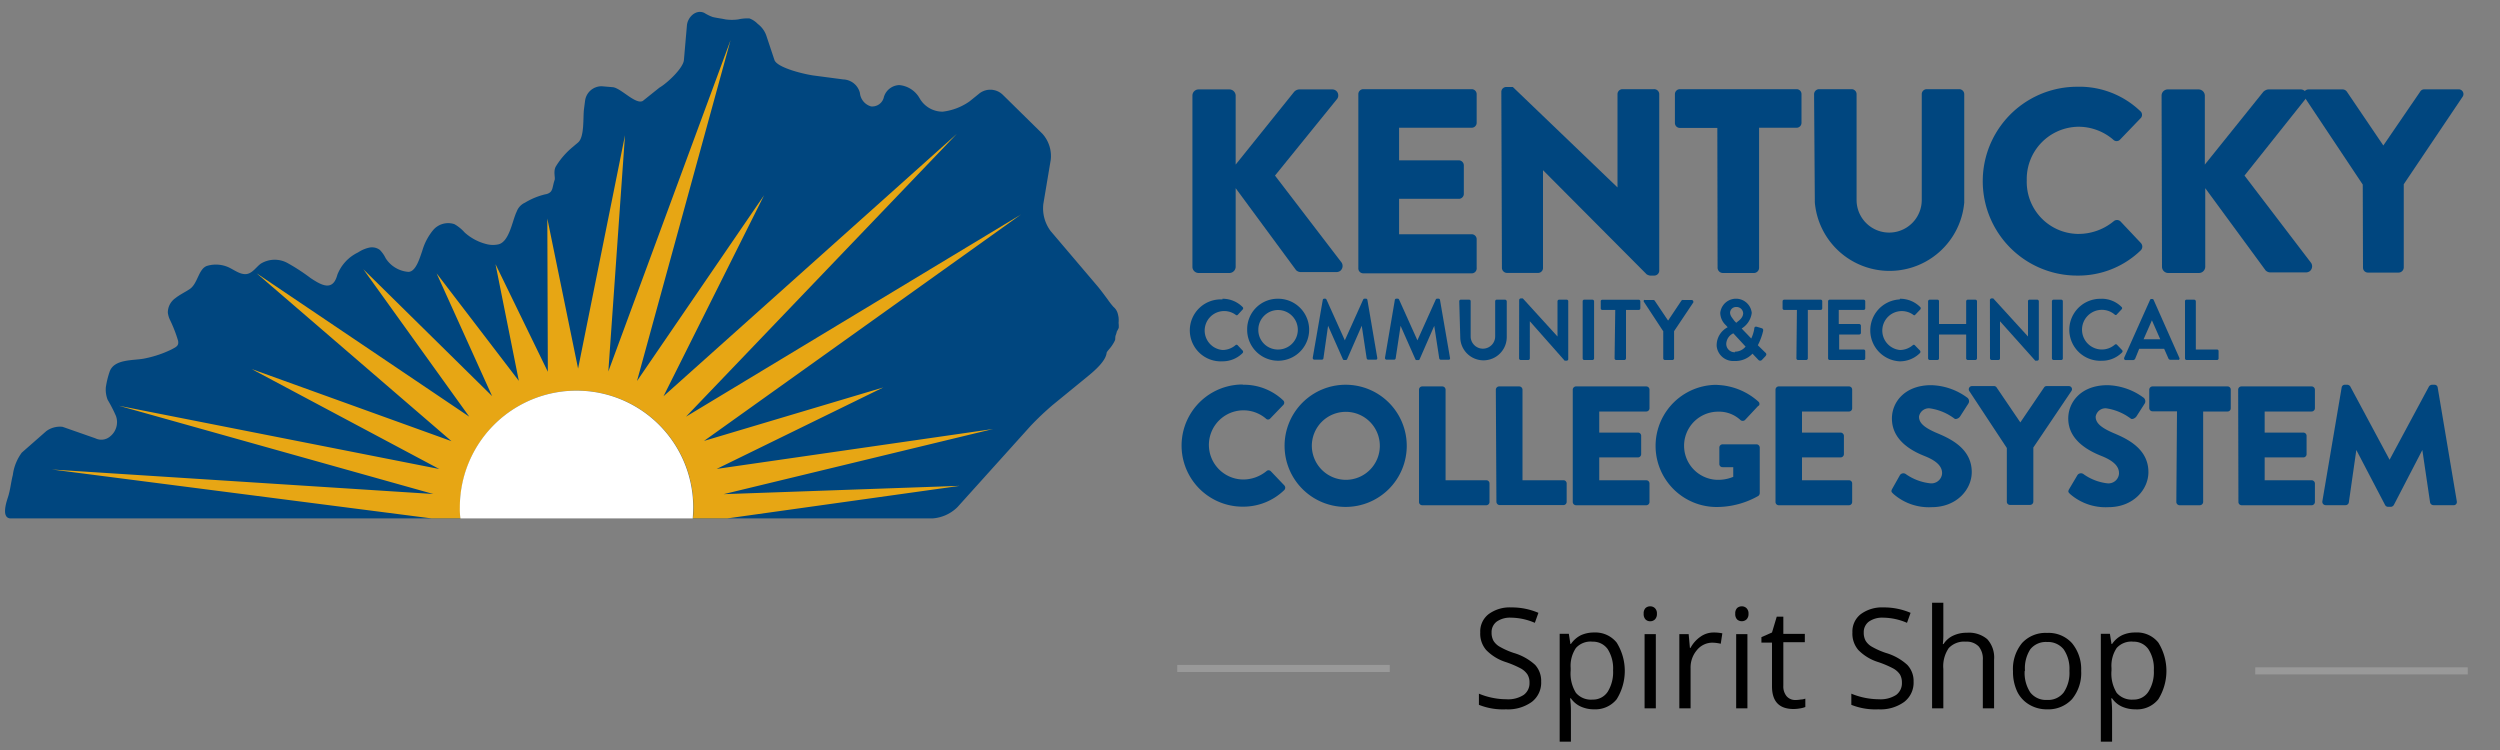 <svg id="Header_Logo" data-name="Header Logo" xmlns="http://www.w3.org/2000/svg" viewBox="0 0 300 90"><rect x="0" y="0" width="300" height="90" fill="#808080" stroke="none"/><defs><style>.cls-1{fill:#00467f;}.cls-2{fill:#e7a614;}.cls-3{fill:#fff;}.cls-4{fill:#999;}</style></defs><path id="State" class="cls-1" d="M134.23,38.74a3.42,3.42,0,0,0,0-.64,4.64,4.64,0,0,0-.11-.51,1.61,1.61,0,0,0-.51-.77,9.42,9.42,0,0,1-.67-.86c-.43-.58-.85-1.16-1.31-1.7l-5.55-6.53a4.55,4.55,0,0,1-.88-3.25l.89-5.31a4,4,0,0,0-1-3.12l-4.78-4.7a2.15,2.15,0,0,0-2.73-.18l-1.24,1a7.06,7.06,0,0,1-3.21,1.23h0a3.17,3.17,0,0,1-2.7-1.48l-.09-.15a3.12,3.12,0,0,0-2.43-1.56,2,2,0,0,0-1.84,1.42,1.43,1.43,0,0,1-1.54,1.14,1.85,1.85,0,0,1-1.34-1.62,2.14,2.14,0,0,0-2-1.62L97.7,9.07c-1-.12-4.45-.91-4.77-1.88l-1-3a3,3,0,0,0-1-1.32,2.62,2.62,0,0,0-1-.66,5.11,5.11,0,0,0-1.35.12,5.46,5.46,0,0,1-1.51,0c-.51-.11-1-.16-1.55-.29a5.28,5.28,0,0,1-1-.49c-1-.47-2,.5-2.09,1.5l-.36,4.16c-.1,1-2.06,2.81-2.93,3.3l-2,1.6c-.86.49-2.65-1.58-3.63-1.65l-1.3-.11a2,2,0,0,0-2,1.73l-.13,1c-.13,1,.07,3.31-.69,4l-.71.6a9.31,9.31,0,0,0-2,2.33c-.31.63,0,1.37-.14,1.63-.28.85-.16,1.35-.83,1.61a1.28,1.28,0,0,1-.28.07,8.43,8.43,0,0,0-2.43,1,1.88,1.88,0,0,0-1,1.08c-.52,1.05-.85,3.53-2.14,3.91a3.05,3.05,0,0,1-1.41,0,6.12,6.12,0,0,1-2.69-1.41,4.88,4.88,0,0,0-1.23-1,2.36,2.36,0,0,0-2.56.72,6.91,6.91,0,0,0-1.31,2.52c-.26.7-.75,2.55-1.7,2.48a3.55,3.55,0,0,1-2.68-1.63,3.74,3.74,0,0,0-.7-1,1.59,1.59,0,0,0-1.34-.26,4,4,0,0,0-1.27.56,4.94,4.94,0,0,0-2.49,2.69c-.53,2-1.86,1.29-3.22.38a23.55,23.55,0,0,0-2.8-1.82,3.2,3.2,0,0,0-3.18.11c-.52.39-.89,1-1.52,1.2-.8.22-1.56-.41-2.3-.76a3.71,3.71,0,0,0-2.56-.2c-1.09.3-1.14,2.15-2.15,2.81-.56.37-1.18.66-1.71,1.08a2.12,2.12,0,0,0-.9,1.72,2.7,2.7,0,0,0,.23.83,16.49,16.49,0,0,1,1,2.56c.12.64-.27.76-.82,1.06A13.23,13.23,0,0,1,17.44,43c-1.36.31-3.8,0-4.31,1.68a10.25,10.25,0,0,0-.43,1.8,3.35,3.35,0,0,0,.22,1.5,16.81,16.81,0,0,1,1,1.95,2.19,2.19,0,0,1-.68,2.42,1.62,1.62,0,0,1-1.79.25L7.51,51.22a2.77,2.77,0,0,0-1.95.51L2.62,54.31A5.72,5.72,0,0,0,1.54,57c-.23.88-.3,1.81-.59,2.68-.22.67-.77,2.42.26,2.53H55.28c0-.44-.07-.88-.07-1.33a14,14,0,1,1,28,0,9.79,9.79,0,0,1-.06,1.33h28.74a4.73,4.73,0,0,0,3-1.35l8.8-9.77a34.66,34.66,0,0,1,2.64-2.5l4.15-3.39c.77-.63,2.19-1.82,2.31-2.83,0-.13.23-.36.29-.45a4.39,4.39,0,0,0,.72-1.09c.06-.19,0-.4.09-.61a2.88,2.88,0,0,0,.13-.44,3.68,3.68,0,0,0,.23-.44A3.47,3.47,0,0,0,134.23,38.74Z"/><path id="Rays" class="cls-2" d="M86,56.27l20-9.78L84.48,52.91l38.05-27.18L82.32,50l32.49-33.93L79.62,47.55,91.69,23.43,76.44,45.72,87.67,4.81,73,44.58,75,16.23l-5.63,28-3.69-18,.06,18.38L59.46,31.7l2.8,14L52.39,32.8l6.66,14.73L43.6,32.31,56.31,50,30.8,32.8,54.18,52.94l-24-8.66,22.53,12L14.26,48.69,52,59.28,6.23,56.34,51.8,62.21h3.48c0-.44-.07-.88-.07-1.33a14,14,0,0,1,28,0,9.79,9.79,0,0,1-.06,1.33h4.11l27.92-3.91-28.35,1,32.34-7.82Z"/><path id="Center" class="cls-3" d="M83.18,60.88a14,14,0,1,0-28,0,8.41,8.41,0,0,0,.07,1.33H83.12C83.16,61.77,83.18,61.33,83.18,60.88Z"/><path class="cls-1" d="M143.09,11.48a.74.74,0,0,1,.73-.75h3.71a.76.76,0,0,1,.75.75v8.27l7-8.71a.9.9,0,0,1,.6-.31h4a.71.71,0,0,1,.71.73.66.66,0,0,1-.15.43L153,21.07l8,10.45a.76.76,0,0,1-.19,1,.83.83,0,0,1-.41.13H156.1a.83.83,0,0,1-.57-.23l-7.25-9.84V32a.76.76,0,0,1-.75.76h-3.69a.75.75,0,0,1-.75-.74V11.48Z"/><path class="cls-1" d="M163,11.3a.6.6,0,0,1,.6-.6h13a.6.6,0,0,1,.6.6h0v3.43a.6.6,0,0,1-.6.6h-8.71v3.91h7.17a.61.61,0,0,1,.6.59v3.43a.6.6,0,0,1-.59.6h-7.18v4.25h8.71a.6.6,0,0,1,.6.6h0v3.43a.6.6,0,0,1-.53.66H163.61a.59.59,0,0,1-.61-.58h0Z"/><path class="cls-1" d="M180.16,11a.59.59,0,0,1,.6-.56h.78L194.1,22.49h0V11.3a.6.6,0,0,1,.6-.6h3.77a.61.61,0,0,1,.64.59h0V32.5a.6.6,0,0,1-.6.57H198a1,1,0,0,1-.41-.16L185.16,20.42h0V32.15a.59.59,0,0,1-.59.6h-3.75a.62.62,0,0,1-.59-.6Z"/><path class="cls-1" d="M206.08,15.35h-4.49a.59.59,0,0,1-.6-.59h0V11.3a.6.6,0,0,1,.6-.6h14a.59.59,0,0,1,.59.6h0v3.43a.59.59,0,0,1-.59.6h-4.5V32.16a.63.63,0,0,1-.6.6h-3.78a.64.64,0,0,1-.6-.6Z"/><path class="cls-1" d="M217.69,11.3a.61.61,0,0,1,.59-.6h3.91a.6.6,0,0,1,.6.6h0V24a3.91,3.91,0,0,0,7.82,0V11.3a.6.6,0,0,1,.6-.6h3.91a.61.61,0,0,1,.59.6v13a9,9,0,0,1-17.93,0Z"/><path class="cls-1" d="M249.22,10.41a10.57,10.57,0,0,1,7.62,2.93.58.58,0,0,1,.07.81l-.07.07-2.45,2.55a.56.56,0,0,1-.79,0,6.4,6.4,0,0,0-4.22-1.56,6.27,6.27,0,0,0-6.17,6.38v.1a6.24,6.24,0,0,0,6.09,6.38h.12a6.64,6.64,0,0,0,4.21-1.51.61.61,0,0,1,.82,0l2.46,2.61a.63.63,0,0,1,0,.85,10.77,10.77,0,0,1-7.65,3.05,11.33,11.33,0,1,1,0-22.66h0Z"/><path class="cls-1" d="M259.39,11.48a.74.74,0,0,1,.73-.75h3.71a.76.76,0,0,1,.75.75v8.27l7-8.71a1,1,0,0,1,.6-.31h3.91a.71.71,0,0,1,.71.73.66.66,0,0,1-.15.43l-7.31,9.18,8,10.49a.75.75,0,0,1-.19,1,.83.83,0,0,1-.41.13h-4.29a.83.83,0,0,1-.57-.23l-7.25-9.88V32a.76.76,0,0,1-.75.76h-3.69a.75.75,0,0,1-.75-.74v0Z"/><path class="cls-1" d="M283.53,22.15l-7-10.51a.58.58,0,0,1,.16-.81.59.59,0,0,1,.34-.1h4.09a.63.63,0,0,1,.51.28L286,17.46,290.42,11a.56.56,0,0,1,.5-.28H295a.57.57,0,0,1,.5.91l-7.05,10.48v10a.63.63,0,0,1-.59.6h-3.71a.59.59,0,0,1-.59-.6Z"/><path class="cls-1" d="M146.7,35.85a3.38,3.38,0,0,1,2.42,1,.21.21,0,0,1,0,.29h0l-.6.65a.16.16,0,0,1-.22,0l0,0A2.34,2.34,0,1,0,146.73,42a2.4,2.4,0,0,0,1.53-.58.18.18,0,0,1,.25,0h0l.61.65a.23.23,0,0,1,0,.29,3.39,3.39,0,0,1-2.43,1,3.72,3.72,0,1,1,0-7.43Z"/><path class="cls-1" d="M153.25,35.85a3.72,3.72,0,1,1-3.59,3.84v-.11a3.66,3.66,0,0,1,3.57-3.73Zm0,6.09A2.37,2.37,0,1,0,151,39.48v.1A2.34,2.34,0,0,0,153.25,41.94Z"/><path class="cls-1" d="M158.73,36a.18.18,0,0,1,.18-.16H159a.19.19,0,0,1,.18.11l2.2,4.89h0l2.2-4.89a.17.17,0,0,1,.17-.11h.16a.18.18,0,0,1,.18.16h0l1.18,6.93a.19.19,0,0,1-.11.23h-1A.22.22,0,0,1,164,43l-.59-3.91h0l-1.75,4a.17.17,0,0,1-.17.11h-.18a.16.16,0,0,1-.17-.11l-1.77-4h0L158.81,43a.19.19,0,0,1-.19.16h-.9a.19.19,0,0,1-.19-.18.13.13,0,0,1,0-.06Z"/><path class="cls-1" d="M167.38,36a.18.18,0,0,1,.18-.16h.16a.18.18,0,0,1,.17.11l2.2,4.89h0l2.2-4.89a.18.18,0,0,1,.17-.11h.15a.18.18,0,0,1,.19.15h0L174,42.94a.19.19,0,0,1-.1.23h-1a.21.21,0,0,1-.19-.16l-.6-3.91h0l-1.75,4a.15.15,0,0,1-.16.11H170a.15.15,0,0,1-.16-.11l-1.77-4h0L167.48,43a.19.19,0,0,1-.18.16h-.9a.19.19,0,0,1-.2-.17.17.17,0,0,1,0-.07Z"/><path class="cls-1" d="M175.11,36.16a.19.19,0,0,1,.18-.2h1a.18.18,0,0,1,.19.18v4.23a1.47,1.47,0,1,0,2.94,0h0V36.16a.19.19,0,0,1,.19-.2h1a.22.22,0,0,1,.2.2v4.29a2.79,2.79,0,0,1-5.58,0h0Z"/><path class="cls-1" d="M182.3,36a.21.21,0,0,1,.2-.19h.24l4.16,4.57h0V36.16a.2.2,0,0,1,.18-.2H188a.19.19,0,0,1,.19.2V43.1a.19.19,0,0,1-.19.18h-.24l-4.18-4.73h0V43a.19.19,0,0,1-.18.2h-.91a.2.2,0,0,1-.2-.2Z"/><path class="cls-1" d="M189.92,36.16a.19.19,0,0,1,.19-.2h1a.2.2,0,0,1,.18.2V43a.2.2,0,0,1-.18.2h-1a.19.19,0,0,1-.19-.2Z"/><path class="cls-1" d="M193.83,37.19h-1.56a.18.18,0,0,1-.18-.18h0v-.84a.18.18,0,0,1,.17-.2h4.39a.19.19,0,0,1,.19.19h0V37a.19.19,0,0,1-.18.19h-1.54V43a.21.21,0,0,1-.19.2h-1a.2.2,0,0,1-.18-.2Z"/><path class="cls-1" d="M199.56,39.71l-2.27-3.46a.18.18,0,0,1,0-.25.15.15,0,0,1,.11,0h1a.2.2,0,0,1,.17.09l1.6,2.38,1.59-2.38A.22.22,0,0,1,202,36H203a.2.2,0,0,1,.2.18.21.21,0,0,1,0,.11l-2.31,3.45V43a.2.2,0,0,1-.18.2h-.92a.2.2,0,0,1-.2-.18V39.71Z"/><path class="cls-1" d="M207.32,39.27h0l-.21-.24a2.06,2.06,0,0,1-.68-1.48,1.9,1.9,0,0,1,3.78,0A2.57,2.57,0,0,1,209,39.42l1.15,1.2a4.53,4.53,0,0,0,.36-1.15c0-.21.1-.32.34-.25l.54.16c.26.07.19.31.17.4a7.46,7.46,0,0,1-.62,1.65l.89.87c.12.11.22.23,0,.47l-.41.43a.29.29,0,0,1-.4,0s0,0,0,0l-.72-.76a2.81,2.81,0,0,1-2.18.88A2,2,0,0,1,206,41.53v-.16A2.43,2.43,0,0,1,207.32,39.27Zm.86,2.93a1.63,1.63,0,0,0,1.29-.61L208,40a1.46,1.46,0,0,0-.85,1.27,1,1,0,0,0,1,1h.05Zm1-4.59a.79.79,0,0,0-.83-.77h0a.71.71,0,0,0-.74.67v0c0,.36.22.59.52,1l.22.23c.13-.16.83-.51.83-1.16Z"/><path class="cls-1" d="M215.63,37.19h-1.52a.19.19,0,0,1-.2-.17v-.86a.2.2,0,0,1,.18-.2h4.39a.19.19,0,0,1,.19.19h0V37a.19.19,0,0,1-.18.19h-1.55V43a.2.2,0,0,1-.18.2h-1a.19.19,0,0,1-.19-.2Z"/><path class="cls-1" d="M219.37,36.16a.2.2,0,0,1,.19-.2h4.07a.2.2,0,0,1,.2.18V37a.19.19,0,0,1-.18.19h-3v1.69h2.46a.22.22,0,0,1,.2.2v.86a.2.2,0,0,1-.2.2H220.7v1.8h2.93a.2.2,0,0,1,.2.18V43a.2.2,0,0,1-.18.2h-4.09a.2.2,0,0,1-.19-.2Z"/><path class="cls-1" d="M228,35.85a3.4,3.4,0,0,1,2.43,1,.21.21,0,0,1,0,.29h0l-.62.65a.14.14,0,0,1-.2,0,.08.08,0,0,1,0,0A2.34,2.34,0,1,0,228,42a2.41,2.41,0,0,0,1.54-.58.16.16,0,0,1,.23,0h0l.63.65a.23.23,0,0,1,0,.29,3.41,3.41,0,0,1-2.44,1,3.72,3.72,0,0,1,0-7.43Z"/><path class="cls-1" d="M231.37,36.16a.21.21,0,0,1,.19-.2h.93a.18.18,0,0,1,.19.18v2.74h3.26V36.16a.2.2,0,0,1,.19-.2h.92a.2.2,0,0,1,.19.2V43a.21.21,0,0,1-.19.2h-.92a.2.2,0,0,1-.19-.2V40.14h-3.26V43a.19.19,0,0,1-.17.2h-.95a.21.21,0,0,1-.19-.2Z"/><path class="cls-1" d="M238.79,36a.21.21,0,0,1,.2-.19h.2l4.17,4.57h0V36.16a.18.18,0,0,1,.17-.2h.93a.2.2,0,0,1,.2.2V43.1a.2.2,0,0,1-.2.18h-.23L240,38.55h0V43a.19.19,0,0,1-.17.2H239a.2.2,0,0,1-.2-.2Z"/><path class="cls-1" d="M246.23,36.16a.2.2,0,0,1,.19-.2h.93a.19.19,0,0,1,.19.2h0V43a.19.19,0,0,1-.19.2h-.93a.21.21,0,0,1-.19-.2Z"/><path class="cls-1" d="M252.19,35.85a3.35,3.35,0,0,1,2.41,1,.18.18,0,0,1,0,.26s0,0,0,0l-.61.65a.15.15,0,0,1-.21,0s0,0,0,0a2.38,2.38,0,1,0,0,3.6.18.18,0,0,1,.25,0h0l.62.65a.2.2,0,0,1,0,.28h0a3.37,3.37,0,0,1-2.42,1,3.72,3.72,0,1,1,0-7.43Z"/><path class="cls-1" d="M254.91,42.91,258,36a.17.17,0,0,1,.17-.12h.11a.17.17,0,0,1,.16.12l3.08,6.94a.18.18,0,0,1-.06.24.19.19,0,0,1-.1,0h-.87a.29.29,0,0,1-.3-.21l-.49-1.11h-3L256.24,43a.3.3,0,0,1-.29.21h-.87a.19.19,0,0,1-.19-.17A.36.36,0,0,1,254.91,42.91Zm4.32-2.2-1-2.27h0l-1,2.27Z"/><path class="cls-1" d="M262.2,36.16a.18.18,0,0,1,.17-.2h.94a.21.21,0,0,1,.19.2v5.78h2.55a.19.19,0,0,1,.18.19h0V43a.19.19,0,0,1-.17.2h-3.68a.19.19,0,0,1-.18-.19h0Z"/><path class="cls-1" d="M149.15,46.17A6.86,6.86,0,0,1,154,48.06a.38.38,0,0,1,0,.53l0,0-1.59,1.65a.34.34,0,0,1-.49,0h0a4.15,4.15,0,1,0-2.69,7.3,4.41,4.41,0,0,0,2.74-1,.37.37,0,0,1,.52,0l1.63,1.71a.41.41,0,0,1,0,.55,7.06,7.06,0,0,1-5,2,7.33,7.33,0,1,1,0-14.66Z"/><path class="cls-1" d="M161.47,46.17a7.33,7.33,0,1,1-7.32,7.35,7.33,7.33,0,0,1,7.32-7.35Zm0,11.41a4.08,4.08,0,1,0-4.05-4.11v.05A4.1,4.1,0,0,0,161.47,57.58Z"/><path class="cls-1" d="M170.28,46.76a.39.39,0,0,1,.39-.39h2.41a.4.4,0,0,1,.39.39V57.63h4.89a.38.38,0,0,1,.38.39v2.21a.39.39,0,0,1-.37.4h-7.7a.39.39,0,0,1-.39-.4Z"/><path class="cls-1" d="M179.5,46.76a.4.4,0,0,1,.4-.39h2.42a.4.4,0,0,1,.38.39V57.63h4.89A.38.38,0,0,1,188,58v2.21a.39.39,0,0,1-.37.4h-7.67a.4.4,0,0,1-.39-.4Z"/><path class="cls-1" d="M188.73,46.76a.4.4,0,0,1,.39-.39h8.43a.39.39,0,0,1,.39.39V49a.39.39,0,0,1-.39.38h-5.64v2.53h4.64a.38.38,0,0,1,.39.39V54.5a.39.39,0,0,1-.39.39h-4.64v2.74h5.64a.39.39,0,0,1,.39.39v2.21a.39.39,0,0,1-.39.4h-8.43a.4.4,0,0,1-.39-.4Z"/><path class="cls-1" d="M206,46.19a7.82,7.82,0,0,1,5,2,.36.36,0,0,1,.06.5l-.06,0-1.6,1.71a.41.41,0,0,1-.55,0,3.78,3.78,0,0,0-2.67-1,4.09,4.09,0,0,0,0,8.18,4.68,4.68,0,0,0,1.81-.36V56.06h-1.28a.38.38,0,0,1-.39-.35h0v-2a.39.39,0,0,1,.37-.39h4.12a.4.4,0,0,1,.36.39v5.48a.46.46,0,0,1-.17.32,10.15,10.15,0,0,1-5,1.33,7.33,7.33,0,0,1,0-14.66Z"/><path class="cls-1" d="M213.06,46.76a.39.39,0,0,1,.38-.39h8.44a.38.38,0,0,1,.38.38h0V49a.38.38,0,0,1-.38.38h-5.64v2.53h4.64a.41.41,0,0,1,.39.39V54.5a.4.4,0,0,1-.39.39h-4.64v2.74h5.64a.38.38,0,0,1,.38.39v2.21a.39.39,0,0,1-.37.4h-8.44a.39.39,0,0,1-.39-.39h0Z"/><path class="cls-1" d="M227.05,58.69,228,57a.5.5,0,0,1,.68-.12A6.27,6.27,0,0,0,231.65,58a1.29,1.29,0,0,0,1.4-1.15.22.22,0,0,1,0-.08c0-.85-.72-1.5-2.11-2.05-1.75-.69-3.91-2-3.91-4.5,0-2,1.58-4,4.71-4a7.6,7.6,0,0,1,4.36,1.52.53.53,0,0,1,.12.66l-1,1.56c-.14.23-.51.41-.69.27A6.44,6.44,0,0,0,231.57,49a1.2,1.2,0,0,0-1.29,1c0,.75.61,1.32,2.23,2s4.1,1.87,4.1,4.65c0,2.09-1.81,4.21-4.8,4.21a6.44,6.44,0,0,1-4.58-1.57C227,59.06,226.89,59,227.05,58.69Z"/><path class="cls-1" d="M240.82,53.76l-4.51-6.84a.39.39,0,0,1,.12-.53.39.39,0,0,1,.21-.06h2.64a.37.37,0,0,1,.33.19l2.83,4.17,2.83-4.17a.37.37,0,0,1,.33-.19h2.65a.38.38,0,0,1,.39.35.4.4,0,0,1-.07.24L244,53.7v6.5a.4.4,0,0,1-.39.39H241.2a.38.38,0,0,1-.38-.38h0Z"/><path class="cls-1" d="M248.3,58.69l1-1.69a.52.52,0,0,1,.7-.12A6.12,6.12,0,0,0,252.88,58a1.27,1.27,0,0,0,1.4-1.13s0-.06,0-.1c0-.85-.72-1.5-2.09-2.05-1.76-.69-4-2-4-4.5,0-2,1.57-4,4.71-4a7.61,7.61,0,0,1,4.35,1.52.55.55,0,0,1,.13.66l-1,1.56c-.15.23-.52.41-.69.27A6.48,6.48,0,0,0,252.76,49a1.19,1.19,0,0,0-1.28,1c0,.75.61,1.32,2.22,2s4.11,1.87,4.11,4.65c0,2.09-1.81,4.21-4.8,4.21a6.47,6.47,0,0,1-4.59-1.57C248.19,59.06,248.13,59,248.3,58.69Z"/><path class="cls-1" d="M261.24,49.36h-2.93a.4.4,0,0,1-.4-.38V46.76a.4.4,0,0,1,.4-.39h9a.38.38,0,0,1,.38.38h0V49a.38.38,0,0,1-.38.38h-2.93V60.23a.41.41,0,0,1-.4.4h-2.44a.4.4,0,0,1-.38-.4Z"/><path class="cls-1" d="M268.58,46.76a.39.39,0,0,1,.39-.39h8.43a.4.4,0,0,1,.39.39V49a.4.4,0,0,1-.39.38h-5.64v2.53h4.64a.39.39,0,0,1,.39.39V54.5a.39.39,0,0,1-.39.39h-4.64v2.74h5.64a.4.4,0,0,1,.39.39v2.21a.4.4,0,0,1-.39.4H269a.39.39,0,0,1-.39-.4Z"/><path class="cls-1" d="M281,46.49a.38.38,0,0,1,.36-.32h.32a.46.46,0,0,1,.35.2l4.72,8.8h0l4.73-8.8a.49.49,0,0,1,.35-.2h.32a.38.38,0,0,1,.37.32l2.3,13.69a.38.38,0,0,1-.31.44H292a.42.42,0,0,1-.39-.33L290.68,54h0l-3.42,6.6a.47.47,0,0,1-.34.22h-.37a.43.43,0,0,1-.34-.22L282.76,54h0l-.9,6.29a.4.4,0,0,1-.38.33h-2.4a.4.4,0,0,1-.4-.37.19.19,0,0,1,0-.08Z"/><path d="M184.94,81.8a2.9,2.9,0,0,1-1.14,2.44,4.88,4.88,0,0,1-3.08.88,7.79,7.79,0,0,1-3.25-.54V83.24a8.44,8.44,0,0,0,1.59.49,8.35,8.35,0,0,0,1.71.18,3.4,3.4,0,0,0,2.07-.52,1.72,1.72,0,0,0,.7-1.46,1.82,1.82,0,0,0-.25-1,2.29,2.29,0,0,0-.82-.73,12,12,0,0,0-1.77-.75A5.68,5.68,0,0,1,178.34,78a3,3,0,0,1-.71-2.11,2.63,2.63,0,0,1,1-2.19,4.26,4.26,0,0,1,2.72-.81,8.11,8.11,0,0,1,3.26.65l-.43,1.2a7.38,7.38,0,0,0-2.86-.62,2.78,2.78,0,0,0-1.71.47,1.57,1.57,0,0,0-.62,1.31,2,2,0,0,0,.23,1,2.08,2.08,0,0,0,.77.72,9.07,9.07,0,0,0,1.65.73,6.53,6.53,0,0,1,2.57,1.43A2.85,2.85,0,0,1,184.94,81.8Z"/><path d="M191.3,85.12a3.84,3.84,0,0,1-1.58-.32,2.89,2.89,0,0,1-1.21-1h-.1a11.15,11.15,0,0,1,.1,1.48V89h-1.35V76.06h1.1l.19,1.22h.06a3.18,3.18,0,0,1,1.21-1.06,3.78,3.78,0,0,1,1.58-.32A3.27,3.27,0,0,1,194,77.11a6.42,6.42,0,0,1,0,6.8A3.29,3.29,0,0,1,191.3,85.12ZM191.11,77a2.36,2.36,0,0,0-2,.76,3.83,3.83,0,0,0-.63,2.4v.3a4.4,4.4,0,0,0,.63,2.68,2.36,2.36,0,0,0,2,.81,2.1,2.1,0,0,0,1.81-.93,4.47,4.47,0,0,0,.65-2.58,4.31,4.31,0,0,0-.65-2.55A2.16,2.16,0,0,0,191.11,77Z"/><path d="M197.24,73.65a.91.91,0,0,1,.22-.68.8.8,0,0,1,.57-.21.78.78,0,0,1,.56.22.86.86,0,0,1,.24.67.89.89,0,0,1-.24.68.78.78,0,0,1-.56.22.77.77,0,0,1-.57-.22A.93.93,0,0,1,197.24,73.65ZM198.7,85h-1.35v-8.9h1.35Z"/><path d="M205.61,75.9a5,5,0,0,1,1.07.1l-.19,1.25a4.73,4.73,0,0,0-1-.13,2.39,2.39,0,0,0-1.85.88,3.21,3.21,0,0,0-.77,2.18V85h-1.35v-8.9h1.12l.15,1.65h.07a3.82,3.82,0,0,1,1.19-1.34A2.71,2.71,0,0,1,205.61,75.9Z"/><path d="M208.23,73.65a.91.91,0,0,1,.22-.68.82.82,0,0,1,.57-.21.78.78,0,0,1,.56.22.86.86,0,0,1,.24.67.89.89,0,0,1-.24.68.84.84,0,0,1-1.13,0A.93.93,0,0,1,208.23,73.65ZM209.69,85h-1.35v-8.9h1.35Z"/><path d="M215.42,84a3.85,3.85,0,0,0,.69-.06c.22,0,.4-.07.53-.1v1a2.84,2.84,0,0,1-.65.17,4.4,4.4,0,0,1-.77.07c-1.72,0-2.58-.91-2.58-2.72V77.11h-1.27v-.65l1.27-.56.57-1.9H214v2.06h2.58v1H214v5.23a1.84,1.84,0,0,0,.38,1.24A1.34,1.34,0,0,0,215.42,84Z"/><path d="M229.63,81.8a2.9,2.9,0,0,1-1.14,2.44,4.86,4.86,0,0,1-3.08.88,7.79,7.79,0,0,1-3.25-.54V83.24a8.73,8.73,0,0,0,3.3.67,3.45,3.45,0,0,0,2.08-.52,1.74,1.74,0,0,0,.69-1.46,1.91,1.91,0,0,0-.24-1,2.34,2.34,0,0,0-.83-.73,12,12,0,0,0-1.77-.75A5.68,5.68,0,0,1,223,78a3,3,0,0,1-.71-2.11,2.63,2.63,0,0,1,1-2.19,4.29,4.29,0,0,1,2.73-.81,8.1,8.1,0,0,1,3.25.65l-.43,1.2a7.38,7.38,0,0,0-2.86-.62,2.78,2.78,0,0,0-1.71.47,1.57,1.57,0,0,0-.62,1.31,2,2,0,0,0,.23,1,2.08,2.08,0,0,0,.77.72,9.07,9.07,0,0,0,1.65.73,6.53,6.53,0,0,1,2.57,1.43A2.8,2.8,0,0,1,229.63,81.8Z"/><path d="M237.94,85V79.2a2.33,2.33,0,0,0-.49-1.62A2,2,0,0,0,235.9,77a2.53,2.53,0,0,0-2.05.77,3.86,3.86,0,0,0-.65,2.5V85h-1.35V72.33h1.35v3.82a8.9,8.9,0,0,1-.06,1.14h.08a2.78,2.78,0,0,1,1.13-1,3.77,3.77,0,0,1,1.68-.36,3.4,3.4,0,0,1,2.44.77,3.25,3.25,0,0,1,.82,2.46V85Z"/><path d="M249.74,80.5a4.93,4.93,0,0,1-1.1,3.4,3.87,3.87,0,0,1-3,1.22,4.07,4.07,0,0,1-2.12-.56A3.67,3.67,0,0,1,242.07,83a5.53,5.53,0,0,1-.51-2.45,4.88,4.88,0,0,1,1.09-3.39,3.83,3.83,0,0,1,3-1.21,3.78,3.78,0,0,1,3,1.24A4.91,4.91,0,0,1,249.74,80.5Zm-6.78,0a4.26,4.26,0,0,0,.68,2.6,2.37,2.37,0,0,0,2,.89,2.34,2.34,0,0,0,2-.89,4.18,4.18,0,0,0,.69-2.6,4.13,4.13,0,0,0-.69-2.58,2.41,2.41,0,0,0-2-.88,2.38,2.38,0,0,0-2,.87A4.17,4.17,0,0,0,243,80.5Z"/><path d="M256.24,85.12a3.93,3.93,0,0,1-1.59-.32,2.86,2.86,0,0,1-1.2-1h-.1a13.14,13.14,0,0,1,.1,1.48V89H252.1V76.06h1.09l.19,1.22h.07a3.1,3.1,0,0,1,1.21-1.06,3.71,3.71,0,0,1,1.58-.32A3.27,3.27,0,0,1,259,77.11a6.44,6.44,0,0,1,0,6.8A3.27,3.27,0,0,1,256.24,85.12ZM256,77a2.37,2.37,0,0,0-2,.76,3.84,3.84,0,0,0-.62,2.4v.3a4.41,4.41,0,0,0,.62,2.68,2.39,2.39,0,0,0,2,.81,2.08,2.08,0,0,0,1.8-.93,4.4,4.4,0,0,0,.66-2.58,4.23,4.23,0,0,0-.66-2.55A2.15,2.15,0,0,0,256,77Z"/><rect class="cls-4" x="282.96" y="67.76" width="0.85" height="25.5" transform="translate(202.87 363.89) rotate(-90)"/><rect class="cls-4" x="153.6" y="67.46" width="0.85" height="25.5" transform="translate(73.81 234.24) rotate(-90)"/></svg>
